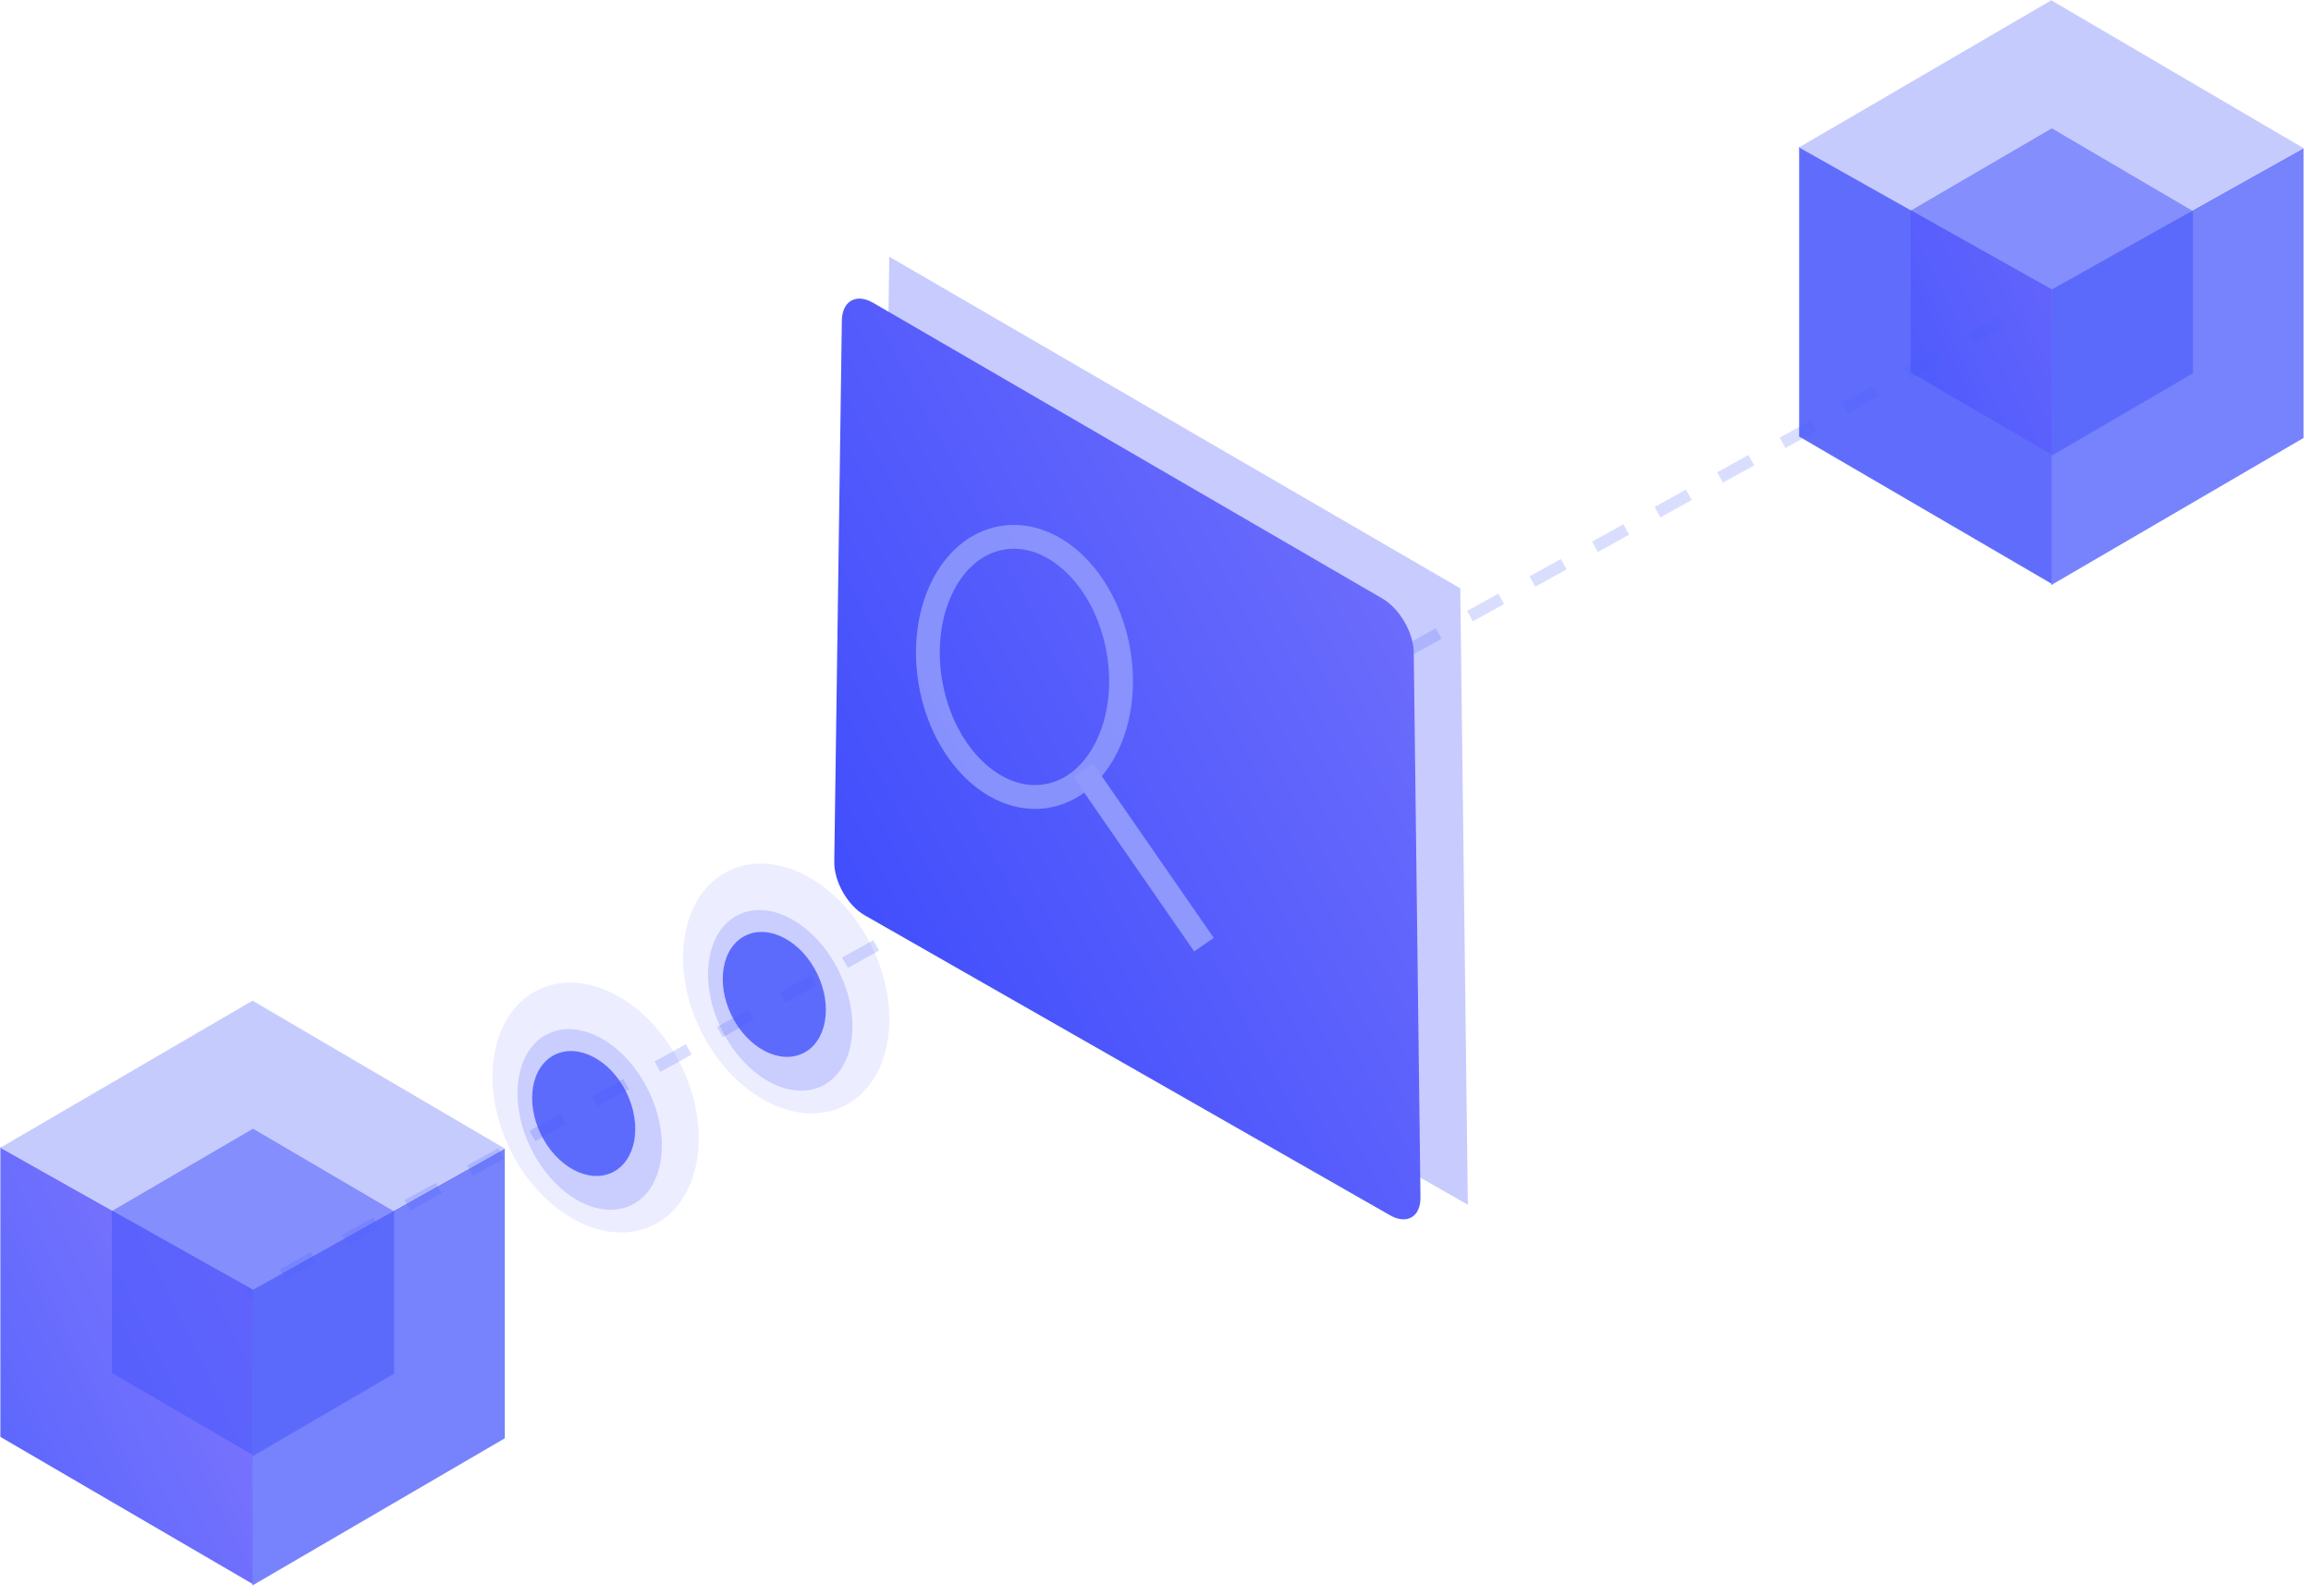 <?xml version="1.0" encoding="UTF-8"?>
<svg width="194px" height="134px" viewBox="0 0 194 134" version="1.1" xmlns="http://www.w3.org/2000/svg" xmlns:xlink="http://www.w3.org/1999/xlink">
    <!-- Generator: Sketch 49.3 (51167) - http://www.bohemiancoding.com/sketch -->
    <title>icon_4</title>
    <desc>Created with Sketch.</desc>
    <defs>
        <linearGradient x1="100%" y1="9.899%" x2="0%" y2="93.118%" id="linearGradient-1">
            <stop stop-color="#6B5DFC" offset="0%"></stop>
            <stop stop-color="#3848FC" offset="100%"></stop>
        </linearGradient>
        <linearGradient x1="100%" y1="9.899%" x2="0%" y2="93.118%" id="linearGradient-2">
            <stop stop-color="#7472FC" offset="0%"></stop>
            <stop stop-color="#3848FC" offset="100%"></stop>
        </linearGradient>
    </defs>
    <g id="New_section_homepage" stroke="none" stroke-width="1" fill="none" fill-rule="evenodd">
        <g id="new_section_2" transform="translate(-491, -679)">
            <g id="item-4" transform="translate(438, 679)">
                <g id="icon_4" transform="translate(53, 0)">
                    <polygon id="Rectangle-5" fill="#4353FC" opacity="0.84" points="151.031 12.318 172.209 24.18 172.209 49.007 151.031 36.655"></polygon>
                    <polygon id="Rectangle-5-Copy" fill="#4353FC" opacity="0.72" transform="translate(182.782, 30.784) scale(-1, 1) translate(-182.782, -30.784) " points="172.193 12.44 193.371 24.303 193.371 49.129 172.193 36.777"></polygon>
                    <polygon id="Rectangle-5-Copy-2" fill="#C6CBFE" transform="translate(172.196, 12.164) scale(-1, 1) translate(-172.196, -12.164) " points="151.02 12.44 172.198 24.303 193.371 12.378 172.193 0.026"></polygon>
                    <polygon id="Rectangle-5" fill="url(#linearGradient-1)" opacity="0.5" points="160.396 17.656 172.246 24.296 172.246 38.191 160.396 31.278"></polygon>
                    <polyline id="Rectangle-5-Copy" fill="#4353FC" opacity="0.5" points="184.088 17.725 172.238 24.364 172.238 38.26 184.088 31.346"></polyline>
                    <polygon id="Rectangle-5-Copy-2" fill="#4353FC" opacity="0.5" transform="translate(172.239, 17.571) scale(-1, 1) translate(-172.239, -17.571) " points="160.39 17.725 172.24 24.364 184.088 17.69 172.238 10.777"></polygon>
                    <polygon id="Rectangle-5" fill="url(#linearGradient-1)" opacity="0.84" points="0.031 96.318 21.209 108.18 21.209 133.007 0.031 120.655"></polygon>
                    <polygon id="Rectangle-5-Copy" fill="#4353FC" opacity="0.72" transform="translate(31.782, 114.784) scale(-1, 1) translate(-31.782, -114.784) " points="21.193 96.44 42.371 108.303 42.371 133.129 21.193 120.777"></polygon>
                    <polygon id="Rectangle-5-Copy-2" fill="#C6CBFE" transform="translate(21.196, 96.164) scale(-1, 1) translate(-21.196, -96.164) " points="0.02 96.44 21.198 108.303 42.371 96.378 21.193 84.026"></polygon>
                    <polygon id="Rectangle-5" fill="#4353FC" opacity="0.5" points="9.396 101.656 21.246 108.296 21.246 122.191 9.396 115.278"></polygon>
                    <polyline id="Rectangle-5-Copy" fill="#4353FC" opacity="0.5" points="33.088 101.725 21.238 108.364 21.238 122.26 33.088 115.346"></polyline>
                    <polygon id="Rectangle-5-Copy-2" fill="#4353FC" opacity="0.5" transform="translate(21.239, 101.571) scale(-1, 1) translate(-21.239, -101.571) " points="9.39 101.725 21.24 108.364 33.088 101.69 21.238 94.777"></polygon>
                    <path d="M20,27 L167.237,108.666" id="Path-9-Copy" stroke="#4A5AFC" opacity="0.2" stroke-dasharray="3" transform="translate(94, 68) scale(-1, 1) translate(-94, -68) "></path>
                    <polygon id="Path-Copy-6" fill="#4353FC" opacity="0.3" points="73.932 73.007 74.653 21.559 122.583 49.403 123.221 101.161"></polygon>
                    <path d="M72.589,76.856 C71.155,76.036 70.01,74.022 70.034,72.365 L70.67,26.931 C70.693,25.27 71.873,24.598 73.306,25.431 L116.048,50.26 C117.481,51.093 118.658,53.112 118.679,54.774 L119.243,100.519 C119.264,102.179 118.11,102.857 116.682,102.042 L72.589,76.856 Z" id="Path" fill="url(#linearGradient-2)"></path>
                    <ellipse id="Oval-6-Copy-2" fill="#4353FC" opacity="0.1" transform="translate(66, 83) rotate(-26) translate(-66, -83) " cx="66" cy="83" rx="8" ry="11"></ellipse>
                    <ellipse id="Oval-6-Copy" fill="#4353FC" opacity="0.2" transform="translate(65.5, 84) rotate(-26) translate(-65.5, -84) " cx="65.5" cy="84" rx="5.5" ry="8"></ellipse>
                    <ellipse id="Oval-6" fill="#4353FC" opacity="0.8" transform="translate(65, 83.5) rotate(-26) translate(-65, -83.5) " cx="65" cy="83.5" rx="4" ry="5.5"></ellipse>
                    <ellipse id="Oval-6-Copy-2" fill="#4353FC" opacity="0.1" transform="translate(50, 93) rotate(-26) translate(-50, -93) " cx="50" cy="93" rx="8" ry="11"></ellipse>
                    <ellipse id="Oval-6-Copy" fill="#4353FC" opacity="0.2" transform="translate(49.5, 94) rotate(-26) translate(-49.5, -94) " cx="49.5" cy="94" rx="5.5" ry="8"></ellipse>
                    <ellipse id="Oval-6" fill="#4353FC" opacity="0.8" transform="translate(49, 93.5) rotate(-26) translate(-49, -93.5) " cx="49" cy="93.5" rx="4" ry="5.5"></ellipse>
                    <ellipse id="Oval-8" stroke="#8E98FD" stroke-width="2" opacity="0.9" transform="translate(86, 56) rotate(-10) translate(-86, -56) " cx="86" cy="56" rx="8" ry="11"></ellipse>
                    <path d="M91.5,65.5 L100.5,78.5" id="Line" stroke="#8E98FD" stroke-width="2" stroke-linecap="square"></path>
                </g>
            </g>
        </g>
    </g>
</svg>